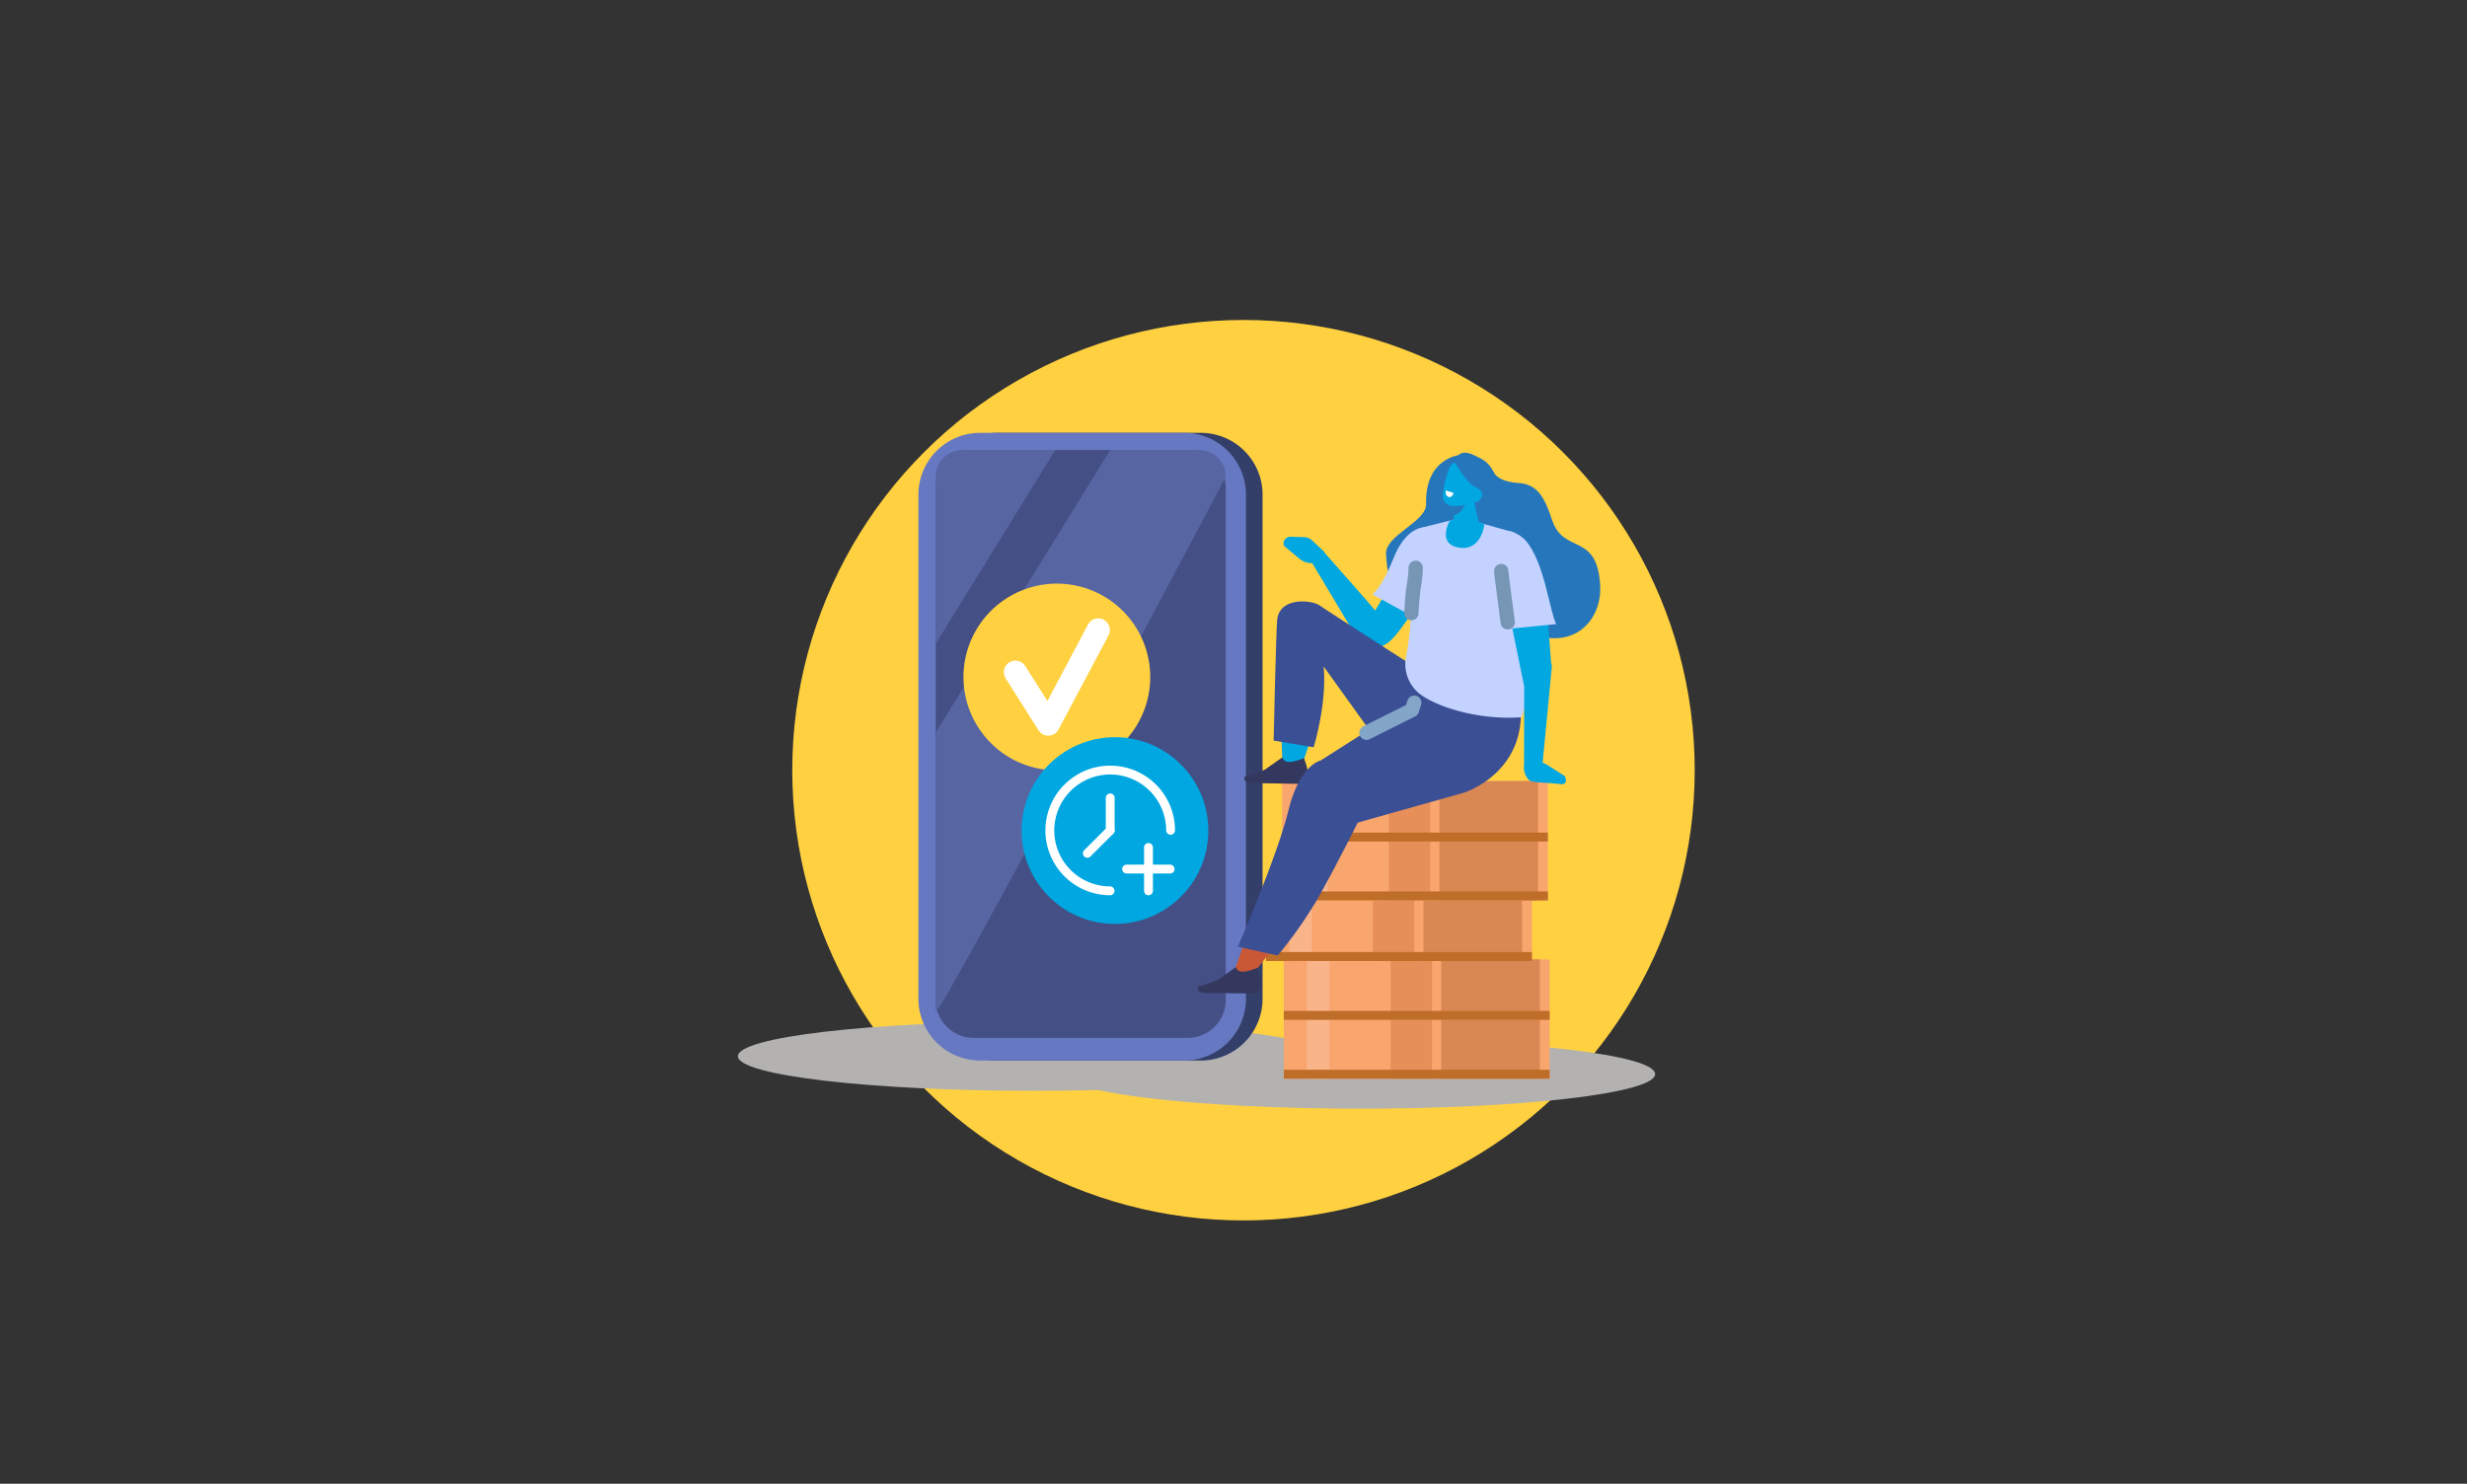 <svg xmlns="http://www.w3.org/2000/svg" xmlns:xlink="http://www.w3.org/1999/xlink" width="532" height="320" viewBox="0 0 532 320">
  <rect x="0" y="0" width="532" height="320" fill="#333333" stroke="none"/>
  <defs>
    <clipPath id="clip-path">
      <rect id="Rectangle_3409" data-name="Rectangle 3409" width="197.799" height="145.752" fill="none"/>
    </clipPath>
  </defs>
  <g id="Payment_arrangement" data-name="Payment arrangement" transform="translate(-1630 -1608)">
    <g id="Asset" transform="translate(-1238 5339)">
      <g id="Bounding_Box" data-name="Bounding Box" transform="translate(2867.7 -3730.965)">
        <g id="Bounding_Box_interior" data-name="Bounding Box interior" transform="translate(0.3 -0.035)">
          <rect id="Rectangle_3210" data-name="Rectangle 3210" width="532" height="320" transform="translate(0 0)" fill="none"/>
          <g id="bounding_circle" data-name="bounding circle" transform="translate(170.851 69.008)">
            <ellipse id="Ellipse_242" data-name="Ellipse 242" cx="97.304" cy="97.101" rx="97.304" ry="97.101" transform="translate(0 0)" fill="#ffd140"/>
          </g>
        </g>
      </g>
    </g>
    <g id="Group_6006" data-name="Group 6006" transform="translate(1789.129 1701.351)">
      <g id="Group_6005" data-name="Group 6005" clip-path="url(#clip-path)">
        <path id="Path_24458" data-name="Path 24458" d="M656.51,25.331s.571,2.215,5.474,2.516c4.135.254,5.641,3.274,7.207,7.982,2.507,7.533,9.76,2.5,10.37,14.189.374,7.165-5.382,14.279-15.742,10.033s-28.964,7.46-30.441-16.806c-.255-4.194,8.743-6.971,8.642-10.865-.255-9.851,7.081-10.53,7.081-10.53Z" transform="translate(-493.614 -17.029)" fill="#2676bc" fill-rule="evenodd"/>
        <path id="Path_24459" data-name="Path 24459" d="M127.2,582.941c0,4.119-28.475,7.459-63.6,7.459S0,587.06,0,582.941s28.475-7.459,63.6-7.459,63.6,3.339,63.6,7.459" transform="translate(0 -448.497)" fill="#b3b2b1" fill-rule="evenodd"/>
        <path id="Path_24460" data-name="Path 24460" d="M447.149,600.385c0,4.12-28.475,7.459-63.6,7.459s-63.6-3.339-63.6-7.459,28.475-7.459,63.6-7.459,63.6,3.339,63.6,7.459" transform="translate(-249.35 -462.092)" fill="#b3b2b1" fill-rule="evenodd"/>
        <path id="Path_24461" data-name="Path 24461" d="M249.988,135.369H205.923a13.323,13.323,0,0,1-13.284-13.284V13.283A13.323,13.323,0,0,1,205.923,0h44.064a13.323,13.323,0,0,1,13.284,13.284v108.8a13.323,13.323,0,0,1-13.284,13.284" transform="translate(-150.132 0.001)" fill="#333e69"/>
        <path id="Path_24462" data-name="Path 24462" d="M233.74,135.369H189.675a13.323,13.323,0,0,1-13.284-13.284V13.283A13.323,13.323,0,0,1,189.675,0H233.74a13.323,13.323,0,0,1,13.284,13.284v108.8a13.323,13.323,0,0,1-13.284,13.284" transform="translate(-137.469 0.001)" fill="#6778c2"/>
        <path id="Path_24463" data-name="Path 24463" d="M247.606,143.588H201.434a8.225,8.225,0,0,1-8.2-8.2V25a8.225,8.225,0,0,1,8.2-8.2h46.172a8.225,8.225,0,0,1,8.2,8.2V135.387a8.225,8.225,0,0,1-8.2,8.2" transform="translate(-150.595 -13.095)" fill="#444f85"/>
        <path id="Path_24464" data-name="Path 24464" d="M219.041,16.8H198.989a5.774,5.774,0,0,0-5.757,5.757V58.6Z" transform="translate(-150.594 -13.094)" fill="#5765a3"/>
        <path id="Path_24465" data-name="Path 24465" d="M250.05,16.8H230.873l-37.64,60.963v60.067c0,3.166,62.574-115.273,62.574-115.273A5.774,5.774,0,0,0,250.05,16.8" transform="translate(-150.595 -13.094)" fill="#5765a3"/>
        <path id="Path_24466" data-name="Path 24466" d="M260.718,167.51a20.137,20.137,0,1,1-20.137-20.137,20.137,20.137,0,0,1,20.137,20.137" transform="translate(-171.802 -114.854)" fill="#ffd140"/>
        <path id="Path_24467" data-name="Path 24467" d="M317.5,317.614a20.137,20.137,0,1,1-20.137-20.137A20.137,20.137,0,0,1,317.5,317.614" transform="translate(-216.055 -231.836)" fill="#00a7e0"/>
        <path id="Path_24468" data-name="Path 24468" d="M271.23,201.733l7.082,11.193,10.779-20.3" transform="translate(-211.381 -150.118)" fill="none" stroke="#fff" stroke-linecap="round" stroke-linejoin="round" stroke-width="5"/>
        <path id="Path_24469" data-name="Path 24469" d="M606.14,125.893l7.612-12.537c2.165-3.933,5.068-4.859,7.7-1.991a3.762,3.762,0,0,1,.035,4.566L612.9,127.78c-4.318,5.957-6.585,3.947-9.828,1.789Z" transform="translate(-469.998 -85.489)" fill="#00a7e0" fill-rule="evenodd"/>
        <path id="Path_24470" data-name="Path 24470" d="M571.708,130.74s-3.014,6.59-5.665,3.671l-10.6-17.719,3.807-.262,9.438,10.713Z" transform="translate(-432.876 -90.738)" fill="#00a7e0" fill-rule="evenodd"/>
        <rect id="Rectangle_3384" data-name="Rectangle 3384" width="57.332" height="13.044" transform="translate(117.718 126.251)" fill="#f9a56e"/>
        <rect id="Rectangle_3385" data-name="Rectangle 3385" width="21.272" height="13.044" transform="translate(151.661 126.251)" fill="#d98753"/>
        <rect id="Rectangle_3386" data-name="Rectangle 3386" width="8.913" height="13.044" transform="translate(140.761 126.251)" fill="#e68f58"/>
        <rect id="Rectangle_3387" data-name="Rectangle 3387" width="4.891" height="13.044" transform="translate(122.689 126.251)" fill="#f9b589"/>
        <rect id="Rectangle_3388" data-name="Rectangle 3388" width="57.332" height="1.937" transform="translate(117.718 137.358)" fill="#bf6e2a"/>
        <rect id="Rectangle_3389" data-name="Rectangle 3389" width="57.332" height="13.044" transform="translate(117.718 113.559)" fill="#f9a56e"/>
        <rect id="Rectangle_3390" data-name="Rectangle 3390" width="21.272" height="13.044" transform="translate(151.661 113.559)" fill="#d98753"/>
        <rect id="Rectangle_3391" data-name="Rectangle 3391" width="8.913" height="13.044" transform="translate(140.761 113.559)" fill="#e68f58"/>
        <rect id="Rectangle_3392" data-name="Rectangle 3392" width="4.891" height="13.044" transform="translate(122.689 113.559)" fill="#f9b589"/>
        <rect id="Rectangle_3393" data-name="Rectangle 3393" width="57.332" height="1.938" transform="translate(117.718 124.665)" fill="#bf6e2a"/>
        <rect id="Rectangle_3394" data-name="Rectangle 3394" width="57.332" height="13.044" transform="translate(113.893 100.866)" fill="#f9a56e"/>
        <rect id="Rectangle_3395" data-name="Rectangle 3395" width="21.272" height="13.044" transform="translate(147.836 100.866)" fill="#d98753"/>
        <rect id="Rectangle_3396" data-name="Rectangle 3396" width="8.913" height="13.044" transform="translate(136.936 100.866)" fill="#e68f58"/>
        <rect id="Rectangle_3397" data-name="Rectangle 3397" width="4.891" height="13.044" transform="translate(118.864 100.866)" fill="#f9b589"/>
        <rect id="Rectangle_3398" data-name="Rectangle 3398" width="57.332" height="1.937" transform="translate(113.893 111.973)" fill="#bf6e2a"/>
        <rect id="Rectangle_3399" data-name="Rectangle 3399" width="57.332" height="13.044" transform="translate(117.337 87.794)" fill="#f9a56e"/>
        <rect id="Rectangle_3400" data-name="Rectangle 3400" width="21.272" height="13.044" transform="translate(151.28 87.794)" fill="#d98753"/>
        <rect id="Rectangle_3401" data-name="Rectangle 3401" width="8.913" height="13.044" transform="translate(140.38 87.794)" fill="#e68f58"/>
        <rect id="Rectangle_3402" data-name="Rectangle 3402" width="4.891" height="13.044" transform="translate(122.308 87.794)" fill="#f9b589"/>
        <rect id="Rectangle_3403" data-name="Rectangle 3403" width="57.332" height="1.937" transform="translate(117.337 98.901)" fill="#bf6e2a"/>
        <rect id="Rectangle_3404" data-name="Rectangle 3404" width="57.332" height="13.044" transform="translate(117.337 75.101)" fill="#f9a56e"/>
        <rect id="Rectangle_3405" data-name="Rectangle 3405" width="21.272" height="13.044" transform="translate(151.28 75.101)" fill="#d98753"/>
        <rect id="Rectangle_3406" data-name="Rectangle 3406" width="8.913" height="13.044" transform="translate(140.38 75.101)" fill="#e68f58"/>
        <rect id="Rectangle_3407" data-name="Rectangle 3407" width="4.891" height="13.044" transform="translate(122.308 75.101)" fill="#f9b589"/>
        <rect id="Rectangle_3408" data-name="Rectangle 3408" width="57.332" height="1.937" transform="translate(117.337 86.208)" fill="#bf6e2a"/>
        <path id="Path_24471" data-name="Path 24471" d="M681.5,171.493a3.835,3.835,0,1,0,3.474-4.166,3.835,3.835,0,0,0-3.474,4.166" transform="translate(-531.112 -130.393)" fill="#324463"/>
        <path id="Path_24472" data-name="Path 24472" d="M534.893,175.679a3.835,3.835,0,1,0,3.835-3.835,3.835,3.835,0,0,0-3.835,3.835" transform="translate(-416.865 -133.925)" fill="#324463"/>
        <path id="Path_24473" data-name="Path 24473" d="M540.839,179.3s-4.119-.253-3.89,11.028c.126,6.182-4.782,18.919-4.782,18.919l-3.72-1.66-1.053-27.98c.024-2.267,3.024-4.377,5.356-4.684l4.5,2.212Z" transform="translate(-411.02 -136.323)" fill="#00a7e0" fill-rule="evenodd"/>
        <path id="Path_24474" data-name="Path 24474" d="M503.083,317.141l-3.506,2.46c-.725.615-4.6,1.714-4.6,1.714-.412.782.317,1.23.945,1.359l11.29.2s2.625-.441.508-5.551c-2.088.827-4.165,1.4-4.64-.179" transform="translate(-385.666 -247.161)" fill="#34385e" fill-rule="evenodd"/>
        <path id="Path_24475" data-name="Path 24475" d="M515.682,318.564s-5.073.241-10.767,14.921c-3.12,8.044-16.329,23.951-16.329,23.951l-3.56-1.168,14.228-40a10.582,10.582,0,0,1,7.15-6.063l8.687-2.021Z" transform="translate(-378.002 -240.181)" fill="#c95836" fill-rule="evenodd"/>
        <path id="Path_24476" data-name="Path 24476" d="M457.723,522.143l-3.493,2.478c-.722.619-4.588,1.738-4.588,1.738-.408.784.324,1.228.952,1.354l11.292.137s2.623-.455.478-5.553c-2.083.839-4.158,1.425-4.642-.154" transform="translate(-350.333 -406.928)" fill="#34385e" fill-rule="evenodd"/>
        <path id="Path_24477" data-name="Path 24477" d="M549.61,253.633c-1.045,11.919-12.293,15.36-12.293,15.36l-22.838,6.437s-5.185,10.416-8.813,16.707a93.438,93.438,0,0,1-8.43,11.956l-8.583-1.916s8.445-19.412,10.883-29.352,6.974-10.806,6.974-10.806l24.447-15.558s19.695-4.694,18.654,7.172" transform="translate(-380.827 -191.364)" fill="#3b4f94" fill-rule="evenodd"/>
        <path id="Path_24478" data-name="Path 24478" d="M523.537,194.791l8.631,1.441s2.919-9.437,2.158-17.433l11.449,15.938L560.89,183.33s-25.866-16.548-27.417-17.689-8.657-1.994-9.175,3.131c-.229,2.265-.761,26.019-.761,26.019" transform="translate(-408.014 -128.416)" fill="#3b4f94" fill-rule="evenodd"/>
        <path id="Path_24479" data-name="Path 24479" d="M656.012,86.427l6.688-1.673,2.493.17,2.409.348,7.542,2.1c2.951,1.9,2.718,2.246,3.823,6.271l-1.84,10.4c1.652,8.419,2.973,16,.131,23.346-8.208.611-16.864-1.658-21.369-4.636a8.214,8.214,0,0,1-3.516-8.423c2.627-13.371-.857-20.515,3.64-27.9" transform="translate(-508.301 -66.052)" fill="#c4d2ff" fill-rule="evenodd"/>
        <path id="Path_24480" data-name="Path 24480" d="M697.131,52.886l.878,6.57a2.238,2.238,0,0,0,1.329,1.772,2.05,2.05,0,0,0,2.122-.316l.565-.471a2.867,2.867,0,0,0,.924-2.863l-1.829-7.717Z" transform="translate(-543.304 -38.86)" fill="#00a7e0" fill-rule="evenodd"/>
        <path id="Path_24481" data-name="Path 24481" d="M697.965,66.532l.355,2.153c1.5-.431,2.334-1.811,3.028-3.391Z" transform="translate(-543.953 -50.886)" fill="#2676bc" fill-rule="evenodd"/>
        <path id="Path_24482" data-name="Path 24482" d="M692.69,82.346s-2.935,5.007,1.944,5.838,5.5-5.005,5.5-5.005l-3.454-1.787Z" transform="translate(-539.16 -63.432)" fill="#00a7e0"/>
        <path id="Path_24483" data-name="Path 24483" d="M697.17,32.022a1.934,1.934,0,0,0-1.15-2.436l-3.357-1.175a1.954,1.954,0,0,0-2.342,1.213A21.361,21.361,0,0,0,688.9,35.1a2.342,2.342,0,0,0,1.28,2.565c1.029.36,4.448.416,5.374-1.4a28.59,28.59,0,0,0,1.617-4.245" transform="translate(-536.87 -22.068)" fill="#00a7e0" fill-rule="evenodd"/>
        <path id="Path_24484" data-name="Path 24484" d="M691.729,56.275l1.686.551s-.4,1.192-1.18.827-.506-1.378-.506-1.378" transform="translate(-539.057 -43.857)" fill="#fff" fill-rule="evenodd"/>
        <path id="Path_24485" data-name="Path 24485" d="M754.676,158.762l-3.628-17.793c-.94-4.279,1.6-7.632,5.332-7.047a3.872,3.872,0,0,1,2.937,3.432l1.251,17.2Z" transform="translate(-585.17 -104.319)" fill="#00a7e0" fill-rule="evenodd"/>
        <path id="Path_24486" data-name="Path 24486" d="M772.416,221.695c-1.674-1-3.588-1.529-4.071.811l-.028,21.034,3.813,1.706,2.176-22.747c-.26-2.007-.231.185-1.89-.8" transform="translate(-598.782 -172.115)" fill="#00a7e0" fill-rule="evenodd"/>
        <path id="Path_24487" data-name="Path 24487" d="M769.032,325.427l.253.3c.574.412,2.738.482,4.614.61l2.489.233c.982-.1.979-.872.54-1.783l-3.749-2.38a4.281,4.281,0,0,0-2.952-.557l-2.034.333-.04.445a3.814,3.814,0,0,0,.879,2.8" transform="translate(-598.642 -250.787)" fill="#00a7e0"/>
        <path id="Path_24488" data-name="Path 24488" d="M541.984,104.806l-2.554-2.4a2.838,2.838,0,0,0-1.881-.769l-2.847-.067a1.482,1.482,0,0,0-1.424,1.926l3.382,2.828a4.279,4.279,0,0,0,2.856.929l1.816-.045Z" transform="translate(-415.552 -79.157)" fill="#00a7e0"/>
        <path id="Path_24489" data-name="Path 24489" d="M699.679,21.168s2.944,5.285,4.945,5.778a7.6,7.6,0,0,1,3.43,2.107,6.176,6.176,0,0,0-3.064-8.624c-1.764-.9-3.815-2.034-5.311.739" transform="translate(-545.289 -15.132)" fill="#2676bc" fill-rule="evenodd"/>
        <path id="Path_24490" data-name="Path 24490" d="M717.132,56.838a1.371,1.371,0,0,1-1.928.423,1.509,1.509,0,0,1-.028-2.052,1.371,1.371,0,0,1,1.928-.423,1.509,1.509,0,0,1,.028,2.052" transform="translate(-557.067 -42.507)" fill="#00a7e0" fill-rule="evenodd"/>
        <path id="Path_24491" data-name="Path 24491" d="M745.038,103.858l1.295,13.413,10.685-1.059c-1.348-2.6-2.577-13.491-6.582-18.025-1-1.127-2.91-2.137-3.611-1.987-2.5.536-1.787,7.658-1.787,7.658" transform="translate(-580.566 -74.961)" fill="#c4d2ff" fill-rule="evenodd"/>
        <path id="Path_24492" data-name="Path 24492" d="M631.241,92.306s-3.9-.125-6.57,6.565-4.6,7.909-4.6,7.909l11.074,6.074,2.92-15.974Z" transform="translate(-483.248 -71.938)" fill="#c4d2ff" fill-rule="evenodd"/>
        <path id="Path_24493" data-name="Path 24493" d="M658.231,141.653a58.177,58.177,0,0,1,.516-5.894,23.387,23.387,0,0,0,.394-3.878" transform="translate(-512.987 -102.78)" fill="none" stroke="#7796b5" stroke-linecap="round" stroke-linejoin="round" stroke-width="3.089"/>
        <path id="Path_24494" data-name="Path 24494" d="M747.4,146.106l-1.255-9.7-.137-1.362" transform="translate(-581.395 -105.242)" fill="none" stroke="#7796b5" stroke-linecap="round" stroke-linejoin="round" stroke-width="3.089"/>
        <path id="Path_24495" data-name="Path 24495" d="M614.279,270.2l9.8-4.9.508-1.587" transform="translate(-478.734 -205.517)" fill="none" stroke="#83a5c7" stroke-linecap="round" stroke-linejoin="round" stroke-width="3.089"/>
        <path id="Path_24496" data-name="Path 24496" d="M314.492,353.228a13.975,13.975,0,1,1,13.975-13.975.955.955,0,0,1-1.909,0,12.066,12.066,0,1,0-12.066,12.066.955.955,0,0,1,0,1.909" transform="translate(-234.206 -253.503)" fill="#fff"/>
        <path id="Path_24497" data-name="Path 24497" d="M360.479,361.539a.955.955,0,0,1-.955-.955V353.6a.955.955,0,1,1,1.909,0v6.981a.955.955,0,0,1-.955.955" transform="translate(-280.192 -274.834)" fill="#fff"/>
        <path id="Path_24498" data-name="Path 24498" d="M338.108,391.131a.955.955,0,0,1-.675-1.63l4.936-4.936a.955.955,0,0,1,1.35,1.35l-4.936,4.936a.951.951,0,0,1-.675.28" transform="translate(-262.758 -299.49)" fill="#fff"/>
        <path id="Path_24499" data-name="Path 24499" d="M397.882,412.068a.955.955,0,0,1-.955-.955v-9.381a.955.955,0,0,1,1.909,0v9.381a.955.955,0,0,1-.955.955" transform="translate(-309.342 -312.343)" fill="#fff"/>
        <path id="Path_24500" data-name="Path 24500" d="M386.006,423.944h-9.381a.955.955,0,1,1,0-1.909h9.381a.955.955,0,0,1,0,1.909" transform="translate(-292.775 -328.91)" fill="#fff"/>
      </g>
    </g>
  </g>
</svg>
